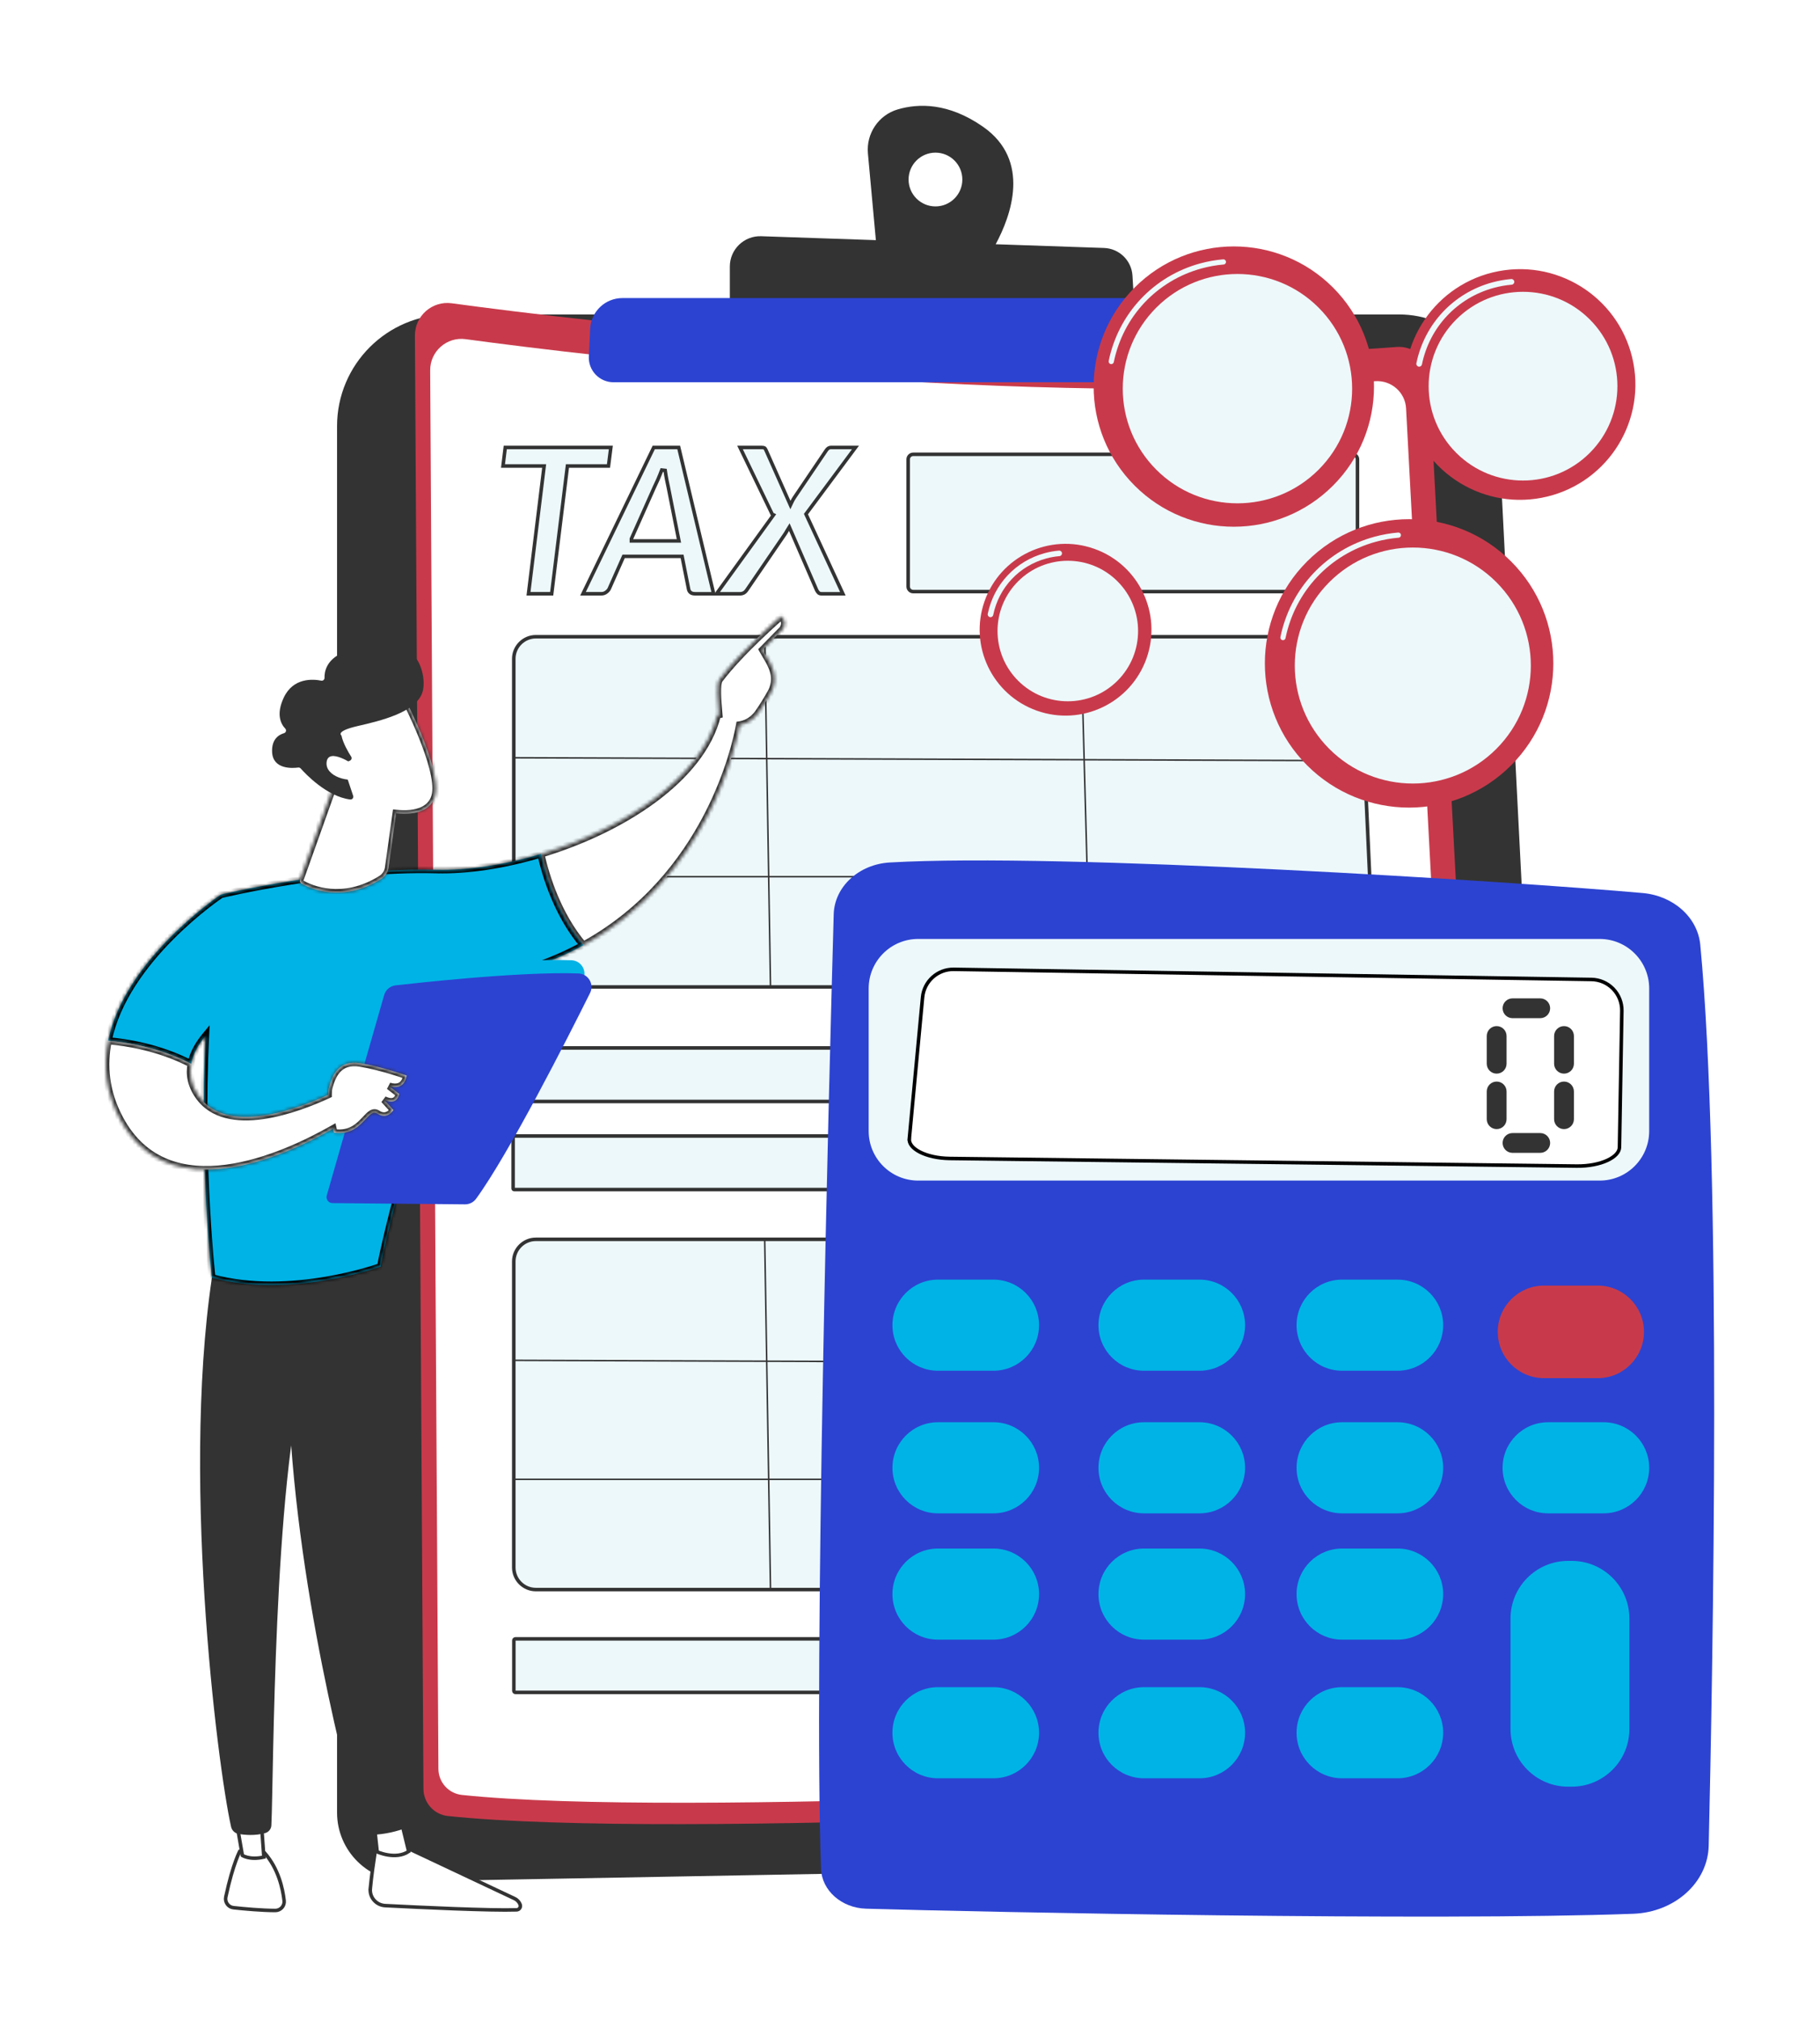<svg width="516" height="573" viewBox="0 0 516 573" fill="none" xmlns="http://www.w3.org/2000/svg">
<rect width="516" height="573" fill="white"/>
<path d="M95.561 120.821C95.561 103.328 109.746 89.146 127.242 89.146H396.658C411.521 89.146 423.777 100.791 424.534 115.634L444.421 506.162C445.012 517.776 435.867 527.573 424.239 527.784L115.454 533.395C104.527 533.594 95.561 524.792 95.561 513.866V120.821Z" fill="#333333"/>
<path d="M117.634 95.158C117.601 89.561 122.523 85.229 128.071 85.981C164.861 90.97 291.377 106.397 395.978 98.369C400.748 98.002 404.887 101.616 405.141 106.393L425.994 498.661C426.279 504.041 422.172 508.64 416.794 508.957C372.8 511.561 191.621 521.623 126.999 514.855C123.066 514.444 120.08 511.133 120.058 507.178L117.634 95.156V95.158Z" fill="#C83A4B"/>
<path d="M121.967 104.986C121.936 99.6 126.673 95.432 132.011 96.155C167.417 100.956 289.168 115.803 389.83 108.076C394.421 107.723 398.404 111.2 398.648 115.797L418.715 493.295C418.99 498.471 415.036 502.898 409.862 503.203C367.525 505.709 193.169 515.391 130.979 508.879C127.194 508.483 124.321 505.297 124.299 501.491L121.965 104.985L121.967 104.986Z" fill="white"/>
<path d="M258.91 128.802H383.435C384.225 128.802 384.866 129.443 384.866 130.233V166.288C384.866 167.077 384.225 167.719 383.435 167.719H258.91C258.12 167.719 257.479 167.077 257.479 166.288V130.233C257.479 129.443 258.12 128.802 258.91 128.802Z" fill="#EDF8FB" stroke="#333333"/>
<path d="M146.068 297.097H388.846C389.169 297.097 389.432 297.36 389.432 297.683V311.694C389.432 312.018 389.169 312.28 388.846 312.28H146.068C145.744 312.28 145.481 312.018 145.481 311.694V297.683C145.481 297.36 145.744 297.097 146.068 297.097Z" fill="#EDF8FB" stroke="#333333"/>
<path d="M145.775 322.064H389.138C389.301 322.064 389.432 322.195 389.432 322.357V336.954C389.432 337.116 389.301 337.247 389.138 337.247H145.775C145.613 337.247 145.481 337.116 145.481 336.954V322.357C145.481 322.195 145.613 322.064 145.775 322.064Z" fill="#EDF8FB" stroke="#333333"/>
<path d="M146.141 464.624H394.296C394.548 464.624 394.753 464.828 394.753 465.08V479.35C394.753 479.602 394.548 479.807 394.296 479.807H146.141C145.889 479.807 145.685 479.602 145.685 479.35V465.08C145.685 464.828 145.889 464.624 146.141 464.624Z" fill="#EDF8FB" stroke="#333333"/>
<path d="M383.787 279.646H150.855C147.611 279.646 144.983 277.016 144.983 273.775V186.574C144.983 183.332 147.613 180.704 150.855 180.704H379.839C382.979 180.704 385.563 183.174 385.705 186.309L389.655 273.51C389.807 276.853 387.136 279.647 383.789 279.647L383.787 279.646Z" fill="#EDF8FB"/>
<path d="M382 279.81L382.002 279.811H151.924C148.476 279.811 145.668 277 145.668 273.543V186.785C145.668 183.328 148.476 180.517 151.924 180.517H379.278C382.632 180.517 385.375 183.143 385.527 186.501L389.449 273.26L389.948 273.237L389.449 273.26C389.527 274.988 388.914 276.625 387.722 277.874C386.53 279.123 384.927 279.81 383.2 279.81H382Z" stroke="#333333"/>
<path d="M217.02 180.716L216.595 180.723L218.236 279.666L218.661 279.659L217.02 180.716Z" fill="#333333"/>
<path d="M306.649 180.699L306.224 180.71L308.902 279.655L309.327 279.643L306.649 180.699Z" fill="#333333"/>
<path d="M145.711 214.616L145.71 215.041L388.325 215.888L388.327 215.463L145.711 214.616Z" fill="#333333"/>
<path d="M388.333 248.339H145.72V248.764H388.333V248.339Z" fill="#333333"/>
<path d="M383.787 450.486H150.855C147.611 450.486 144.983 447.857 144.983 444.616V357.415C144.983 354.172 147.613 351.545 150.855 351.545H379.839C382.979 351.545 385.563 354.015 385.705 357.15L389.655 444.351C389.807 447.694 387.136 450.488 383.789 450.488L383.787 450.486Z" fill="#EDF8FB"/>
<path d="M382 450.651L382.002 450.653H151.924C148.476 450.653 145.668 447.841 145.668 444.385V357.626C145.668 354.17 148.476 351.358 151.924 351.358H379.278C382.632 351.358 385.375 353.984 385.527 357.343L389.449 444.101L389.948 444.078L389.449 444.101C389.527 445.829 388.914 447.466 387.722 448.715C386.53 449.964 384.927 450.651 383.2 450.651H382Z" stroke="#333333"/>
<path d="M217.02 351.556L216.595 351.563L218.236 450.506L218.661 450.499L217.02 351.556Z" fill="#333333"/>
<path d="M306.649 351.54L306.224 351.551L308.902 450.496L309.327 450.484L306.649 351.54Z" fill="#333333"/>
<path d="M145.711 385.457L145.71 385.882L388.325 386.729L388.327 386.304L145.711 385.457Z" fill="#333333"/>
<path d="M388.333 419.18H145.72V419.605H388.333V419.18Z" fill="#333333"/>
<path d="M251.693 59.753C251.317 59.753 250.995 59.465 250.959 59.082L250.55 54.618C250.513 54.212 250.811 53.854 251.217 53.816C251.63 53.776 251.982 54.077 252.02 54.483L252.429 58.947C252.466 59.352 252.168 59.71 251.762 59.749C251.74 59.751 251.716 59.753 251.693 59.753ZM250.891 51.004C250.515 51.004 250.192 50.717 250.157 50.334L249.845 46.944C249.352 41.57 252.735 36.567 257.886 35.047C261.533 33.971 265.294 33.817 269.058 34.588C269.457 34.669 269.714 35.06 269.633 35.459C269.551 35.857 269.164 36.113 268.762 36.033C265.235 35.312 261.717 35.455 258.303 36.461C253.825 37.783 250.885 42.136 251.313 46.811L251.625 50.2C251.662 50.606 251.363 50.964 250.958 51.002C250.935 51.004 250.911 51.006 250.889 51.006L250.891 51.004Z" fill="#BDD0FB"/>
<path fill-rule="evenodd" clip-rule="evenodd" d="M254.51 31.022C260.467 29.266 268.928 29.13 278.66 35.9V35.901C292.447 45.49 286.601 61.241 282.293 69.248L313.011 70.3C317.324 70.449 320.817 73.853 321.075 78.159L321.887 91.702L206.92 89.66V75.567C206.92 70.701 210.953 66.805 215.816 66.971L248.323 68.084L246.071 43.512C245.554 37.871 249.076 32.625 254.51 31.022ZM206.92 89.66L206.918 89.66L206.92 89.662V89.66ZM257.596 50.897C257.596 55.105 261.008 58.517 265.217 58.517C269.427 58.517 272.839 55.107 272.839 50.897C272.839 46.686 269.427 43.275 265.217 43.275C261.008 43.275 257.596 46.688 257.596 50.897Z" fill="#333333"/>
<path d="M167.318 93.222C167.553 88.341 171.579 84.505 176.466 84.505L346.428 84.499C352.539 84.499 357.764 88.896 358.808 94.917L358.952 95.747C360.094 102.342 355.015 108.374 348.323 108.374H173.951C169.946 108.374 166.753 105.026 166.945 101.025L167.32 93.222H167.318Z" fill="#2C43D1"/>
<path d="M156.411 168.336H149.838L154.206 132.675L154.275 132.114H153.71H142.609L143.251 126.856H173.182L172.515 132.114H161.32H160.878L160.824 132.553L156.411 168.336Z" fill="#EDF8FB" stroke="#333333"/>
<path d="M195.779 167.978L195.778 167.977C195.487 167.745 195.301 167.434 195.223 167.012L195.223 167.012L195.222 167.006L193.459 158.133L193.379 157.731H192.969H177.131H176.806L176.674 158.028L172.74 166.894C172.568 167.252 172.277 167.59 171.844 167.902C171.44 168.192 170.994 168.336 170.49 168.336H165.293L185.348 126.856H192.426L202.324 168.338H197.052C196.46 168.338 196.055 168.2 195.779 167.978ZM179.009 152.857V153.357H179.509H191.881H192.489L192.371 152.76L189.491 138.217L189.491 138.217L189.489 138.206C189.334 137.505 189.177 136.763 189.02 135.982C188.865 135.21 188.72 134.34 188.584 133.367L187.621 133.259C187.251 134.233 186.887 135.13 186.529 135.954C186.168 136.78 185.835 137.502 185.527 138.118L185.522 138.128L185.517 138.138L179.052 152.652L179.009 152.749V152.855V152.857Z" fill="#EDF8FB" stroke="#333333"/>
<path d="M209.779 168.34H203.147L218.969 146.453L219.315 145.974L218.936 145.786L209.808 126.858H215.917C216.401 126.858 216.647 126.933 216.745 126.997L216.746 126.998C216.861 127.072 216.999 127.227 217.134 127.53C217.134 127.531 217.134 127.531 217.135 127.531L223.656 142.19L224.097 143.18L224.564 142.202C224.75 141.814 224.973 141.424 225.234 141.031C225.235 141.031 225.235 141.03 225.235 141.03L234.254 127.696L234.256 127.694C234.659 127.09 235.095 126.858 235.575 126.858H242.542L228.679 145.508L228.502 145.746L228.627 146.016L238.964 168.338H232.93C232.511 168.338 232.253 168.227 232.088 168.067C231.846 167.834 231.664 167.581 231.534 167.308L224.162 150.306L223.783 149.432L223.279 150.241C223.178 150.403 223.081 150.566 222.989 150.732C222.906 150.879 222.819 151.025 222.728 151.175L211.746 167.234L211.745 167.235C211.444 167.677 211.14 167.951 210.846 168.098C210.53 168.257 210.176 168.34 209.779 168.34Z" fill="#EDF8FB" stroke="#333333"/>
<path d="M236.37 259.202C235.034 306.91 230.701 471.473 232.769 529.788C232.988 535.966 238.583 540.925 245.563 541.127C280.084 542.127 406.629 544.661 463.09 542.565C474.85 542.127 484.203 533.696 484.447 523.28C485.62 473.204 488.21 332.36 482.056 267.841C481.319 260.11 474.465 253.954 465.742 253.181C428.149 249.853 301.059 241.715 252.278 244.518C243.48 245.024 236.587 251.402 236.368 259.204L236.37 259.202Z" fill="#2C43D1"/>
<path d="M453.53 266.198H260.325C252.57 266.198 246.284 272.483 246.284 280.236V320.665C246.284 328.419 252.57 334.704 260.325 334.704H453.53C461.285 334.704 467.571 328.419 467.571 320.665V280.236C467.571 272.483 461.285 266.198 453.53 266.198Z" fill="#EDF8FB"/>
<path d="M270.419 274.814L270.419 274.814L451.203 277.686C453.477 277.722 455.642 278.64 457.249 280.242L457.358 280.355C458.974 282.023 459.86 284.269 459.819 286.591L459.148 325.259C459.125 326.596 457.933 327.95 455.686 328.986C453.479 330.005 450.415 330.63 447.034 330.589L269.297 328.436C265.911 328.395 262.918 327.694 260.829 326.625C258.705 325.537 257.682 324.172 257.806 322.85L257.308 322.804L257.806 322.85L261.563 282.75L261.563 282.749C261.989 278.199 265.846 274.74 270.419 274.814Z" fill="white" stroke="black"/>
<path d="M294.586 375.698C294.586 382.831 288.804 388.614 281.668 388.614H265.941C258.808 388.614 253.023 382.832 253.023 375.698C253.023 368.565 258.806 362.782 265.941 362.782H281.668C288.802 362.782 294.586 368.564 294.586 375.698Z" fill="#00B3E6"/>
<path d="M352.998 375.698C352.998 382.831 347.216 388.614 340.08 388.614H324.354C317.22 388.614 311.435 382.832 311.435 375.698C311.435 368.565 317.218 362.782 324.354 362.782H340.08C347.214 362.782 352.998 368.564 352.998 375.698Z" fill="#00B3E6"/>
<path d="M409.161 375.698C409.161 382.831 403.378 388.614 396.243 388.614H380.516C373.382 388.614 367.598 382.832 367.598 375.698C367.598 368.565 373.38 362.782 380.516 362.782H396.243C403.376 362.782 409.161 368.564 409.161 375.698Z" fill="#00B3E6"/>
<path d="M466.094 377.594C466.094 384.843 460.217 390.719 452.966 390.719H437.766C430.515 390.719 424.638 384.843 424.638 377.594C424.638 370.345 430.515 364.469 437.766 364.469H452.966C460.217 364.469 466.094 370.345 466.094 377.594Z" fill="#C83A4B"/>
<path d="M294.586 416.129C294.586 423.261 288.804 429.045 281.668 429.045H265.941C258.808 429.045 253.023 423.263 253.023 416.129C253.023 408.996 258.806 403.213 265.941 403.213H281.668C288.802 403.213 294.586 408.995 294.586 416.129Z" fill="#00B3E6"/>
<path d="M352.998 416.129C352.998 423.261 347.216 429.045 340.08 429.045H324.354C317.22 429.045 311.435 423.263 311.435 416.129C311.435 408.996 317.218 403.213 324.354 403.213H340.08C347.214 403.213 352.998 408.995 352.998 416.129Z" fill="#00B3E6"/>
<path d="M409.161 416.129C409.161 423.261 403.378 429.045 396.243 429.045H380.516C373.382 429.045 367.598 423.263 367.598 416.129C367.598 408.996 373.38 403.213 380.516 403.213H396.243C403.376 403.213 409.161 408.995 409.161 416.129Z" fill="#00B3E6"/>
<path d="M467.572 416.129C467.572 423.261 461.789 429.045 454.653 429.045H438.927C431.793 429.045 426.008 423.263 426.008 416.129C426.008 408.996 431.791 403.213 438.927 403.213H454.653C461.787 403.213 467.572 408.995 467.572 416.129Z" fill="#00B3E6"/>
<path d="M294.586 451.936C294.586 459.068 288.804 464.852 281.668 464.852H265.941C258.808 464.852 253.023 459.07 253.023 451.936C253.023 444.803 258.806 439.02 265.941 439.02H281.668C288.802 439.02 294.586 444.801 294.586 451.936Z" fill="#00B3E6"/>
<path d="M352.998 451.936C352.998 459.068 347.216 464.852 340.08 464.852H324.354C317.22 464.852 311.435 459.07 311.435 451.936C311.435 444.803 317.218 439.02 324.354 439.02H340.08C347.214 439.02 352.998 444.801 352.998 451.936Z" fill="#00B3E6"/>
<path d="M409.161 451.936C409.161 459.068 403.378 464.852 396.243 464.852H380.516C373.382 464.852 367.598 459.07 367.598 451.936C367.598 444.803 373.38 439.02 380.516 439.02H396.243C403.376 439.02 409.161 444.801 409.161 451.936Z" fill="#00B3E6"/>
<path d="M294.586 491.241C294.586 498.374 288.804 504.157 281.668 504.157H265.941C258.808 504.157 253.023 498.376 253.023 491.241C253.023 484.109 258.806 478.325 265.941 478.325H281.668C288.802 478.325 294.586 484.107 294.586 491.241Z" fill="#00B3E6"/>
<path d="M352.998 491.241C352.998 498.374 347.216 504.157 340.08 504.157H324.354C317.22 504.157 311.435 498.376 311.435 491.241C311.435 484.109 317.218 478.325 324.354 478.325H340.08C347.214 478.325 352.998 484.107 352.998 491.241Z" fill="#00B3E6"/>
<path d="M409.161 491.241C409.161 498.374 403.378 504.157 396.243 504.157H380.516C373.382 504.157 367.598 498.376 367.598 491.241C367.598 484.109 373.38 478.325 380.516 478.325H396.243C403.376 478.325 409.161 484.107 409.161 491.241Z" fill="#00B3E6"/>
<path d="M444.607 442.52H445.605C454.629 442.52 461.956 449.846 461.956 458.868V490.187C461.956 499.21 454.629 506.535 445.605 506.535H444.607C435.583 506.535 428.256 499.21 428.256 490.187V458.868C428.256 449.846 435.583 442.52 444.607 442.52Z" fill="#00B3E6"/>
<path d="M439.491 285.851C439.491 287.402 438.234 288.659 436.683 288.659H428.821C427.269 288.659 426.013 287.402 426.013 285.851C426.013 284.3 427.269 283.044 428.821 283.044H436.683C438.234 283.044 439.491 284.3 439.491 285.851Z" fill="#333333"/>
<path d="M439.491 324.036C439.491 325.587 438.234 326.844 436.683 326.844H428.821C427.269 326.844 426.013 325.587 426.013 324.036C426.013 322.485 427.269 321.229 428.821 321.229H436.683C438.234 321.229 439.491 322.485 439.491 324.036Z" fill="#333333"/>
<path d="M427.134 301.575C427.134 303.126 425.877 304.382 424.326 304.382C422.774 304.382 421.518 303.126 421.518 301.575V293.714C421.518 292.163 422.774 290.907 424.326 290.907C425.877 290.907 427.134 292.163 427.134 293.714V301.575Z" fill="#333333"/>
<path d="M427.134 317.299C427.134 318.85 425.877 320.106 424.326 320.106C422.774 320.106 421.518 318.85 421.518 317.299V309.438C421.518 307.887 422.774 306.63 424.326 306.63C425.877 306.63 427.134 307.887 427.134 309.438V317.299Z" fill="#333333"/>
<path d="M446.23 301.575C446.23 303.126 444.973 304.382 443.422 304.382C441.87 304.382 440.614 303.126 440.614 301.575V293.714C440.614 292.163 441.87 290.907 443.422 290.907C444.973 290.907 446.23 292.163 446.23 293.714V301.575Z" fill="#333333"/>
<path d="M446.23 317.299C446.23 318.85 444.973 320.106 443.422 320.106C441.87 320.106 440.614 318.85 440.614 317.299V309.438C440.614 307.887 441.87 306.63 443.422 306.63C444.973 306.63 446.23 307.887 446.23 309.438V317.299Z" fill="#333333"/>
<path d="M325.064 186.649C329.546 173.972 322.901 160.062 310.222 155.58C297.543 151.099 283.63 157.742 279.148 170.419C274.665 183.096 281.31 197.006 293.989 201.488C306.669 205.969 320.581 199.326 325.064 186.649Z" fill="#C83A4B"/>
<path d="M318.758 195.183C327.951 185.991 327.951 171.089 318.758 161.898C309.565 152.706 294.66 152.706 285.466 161.898C276.273 171.089 276.273 185.991 285.466 195.183C294.66 204.374 309.565 204.374 318.758 195.183Z" fill="#C83A4B"/>
<path d="M281.024 174.945C280.909 174.976 280.785 174.982 280.661 174.956C280.234 174.869 279.96 174.452 280.049 174.028C281.771 165.646 287.967 159.051 296.22 156.812C297.538 156.455 298.889 156.216 300.237 156.101C300.67 156.064 301.05 156.384 301.087 156.818C301.124 157.252 300.806 157.635 300.37 157.669C299.117 157.776 297.861 157.998 296.634 158.33C288.958 160.413 283.194 166.549 281.593 174.343C281.532 174.643 281.306 174.869 281.028 174.945H281.024Z" fill="#EDF8FB"/>
<path d="M316.83 192.985C324.611 185.206 324.611 172.593 316.83 164.813C309.049 157.034 296.433 157.034 288.652 164.813C280.871 172.593 280.871 185.206 288.652 192.985C296.433 200.765 309.049 200.765 316.83 192.985Z" fill="#EDF8FB"/>
<path d="M377.912 137.694C393.432 122.177 393.432 97.019 377.912 81.502C362.392 65.985 337.229 65.985 321.709 81.502C306.189 97.019 306.189 122.177 321.709 137.694C337.229 153.211 362.392 153.211 377.912 137.694Z" fill="#C83A4B"/>
<path d="M376.977 136.76C391.981 121.759 391.981 97.437 376.977 82.436C361.974 67.435 337.647 67.435 322.644 82.436C307.64 97.437 307.64 121.759 322.644 136.76C337.647 151.761 361.974 151.761 376.977 136.76Z" fill="#C83A4B"/>
<path d="M315.25 103.205C315.142 103.234 315.025 103.24 314.909 103.216C314.508 103.134 314.252 102.743 314.334 102.345C317.101 88.871 327.063 78.264 340.332 74.665C342.449 74.091 344.621 73.707 346.79 73.524C347.195 73.489 347.553 73.791 347.588 74.197C347.624 74.602 347.323 74.964 346.916 74.993C344.838 75.169 342.753 75.538 340.721 76.09C327.994 79.543 318.438 89.716 315.783 102.641C315.726 102.923 315.513 103.134 315.253 103.205H315.25Z" fill="#EDF8FB"/>
<path d="M373.829 133.175C386.528 120.479 386.528 99.894 373.829 87.198C361.131 74.502 340.542 74.502 327.844 87.198C315.145 99.894 315.145 120.479 327.844 133.175C340.542 145.871 361.131 145.871 373.829 133.175Z" fill="#EDF8FB"/>
<path d="M428.418 216.986C444.387 201.02 444.387 175.133 428.418 159.166C412.448 143.2 386.557 143.2 370.587 159.166C354.618 175.133 354.618 201.02 370.587 216.986C386.557 232.952 412.448 232.952 428.418 216.986Z" fill="#C83A4B"/>
<path d="M427.457 216.025C442.896 200.59 442.896 175.563 427.457 160.127C412.018 144.691 386.986 144.691 371.547 160.127C356.108 175.563 356.108 200.59 371.547 216.025C386.986 231.461 412.018 231.461 427.457 216.025Z" fill="#C83A4B"/>
<path d="M363.935 181.476C363.827 181.505 363.71 181.511 363.594 181.487C363.193 181.405 362.938 181.014 363.019 180.616C365.866 166.758 376.11 155.851 389.755 152.151C391.933 151.559 394.166 151.165 396.396 150.976C396.802 150.94 397.159 151.243 397.195 151.648C397.23 152.054 396.931 152.414 396.522 152.445C394.381 152.627 392.235 153.007 390.144 153.574C377.04 157.128 367.2 167.603 364.467 180.91C364.409 181.192 364.196 181.403 363.936 181.474L363.935 181.476Z" fill="#EDF8FB"/>
<path d="M424.217 212.338C437.284 199.273 437.284 178.092 424.217 165.027C411.15 151.963 389.964 151.963 376.897 165.027C363.83 178.092 363.83 199.273 376.897 212.338C389.964 225.402 411.15 225.402 424.217 212.338Z" fill="#EDF8FB"/>
<path d="M437.045 141.134C454.791 137.772 466.451 120.663 463.088 102.92C459.726 85.178 442.614 73.52 424.867 76.882C407.121 80.244 395.461 97.353 398.824 115.096C402.187 132.838 419.299 144.496 437.045 141.134Z" fill="#C83A4B"/>
<path d="M453.314 131.349C465.661 119.004 465.661 98.988 453.314 86.643C440.966 74.298 420.947 74.298 408.599 86.643C396.252 98.988 396.252 119.004 408.599 131.349C420.947 143.694 440.966 143.694 453.314 131.349Z" fill="#C83A4B"/>
<path d="M402.566 103.925C402.449 103.957 402.321 103.962 402.193 103.936C401.758 103.848 401.476 103.421 401.567 102.986C403.86 91.823 412.113 83.037 423.104 80.056C424.855 79.581 426.655 79.263 428.453 79.109C428.896 79.072 429.285 79.4 429.324 79.843C429.361 80.285 429.038 80.68 428.59 80.714C426.889 80.858 425.185 81.16 423.526 81.611C413.125 84.431 405.316 92.746 403.146 103.308C403.083 103.616 402.851 103.848 402.568 103.923L402.566 103.925Z" fill="#EDF8FB"/>
<path d="M450.725 128.399C461.176 117.951 461.176 101.011 450.725 90.562C440.275 80.114 423.331 80.114 412.881 90.562C402.431 101.011 402.431 117.951 412.881 128.399C423.332 138.848 440.275 138.848 450.725 128.399Z" fill="#EDF8FB"/>
<path d="M106.81 522.278C106.863 521.975 106.908 521.722 106.943 521.525L112.339 522.451L145.892 538.258L145.892 538.258C146.613 538.596 147.175 539.201 147.462 539.943C147.738 540.656 147.23 541.427 146.474 541.453C139.164 541.71 118.76 540.743 109.197 540.253C106.666 540.123 104.746 537.915 104.991 535.401L104.493 535.352L104.991 535.401C105.338 531.83 105.848 528.24 106.272 525.541C106.483 524.192 106.673 523.066 106.81 522.278Z" fill="white" stroke="#333333"/>
<path d="M106.942 525.019L106.08 517.105L113.697 515.985L115.867 524.898C114.039 526.128 111.84 526.185 110.008 525.889C109.054 525.735 108.22 525.488 107.625 525.28C107.334 525.178 107.102 525.086 106.942 525.019Z" fill="white" stroke="#333333"/>
<path d="M107.858 353.72C107.393 355.979 104.396 466.662 115.757 516.384C115.943 517.196 115.524 518.026 114.751 518.334C112.929 519.058 109.359 520.098 105.093 520.2C103.771 520.231 102.596 519.362 102.235 518.091C98.962 506.548 83.3 448.726 81.712 393.617C79.936 332.037 81.732 391.522 81.732 391.522L83.482 353.485L107.858 353.722V353.72Z" fill="#333333"/>
<path d="M67.765 525.291C67.842 525.122 67.908 524.986 67.96 524.881L75.028 525.331C78.924 529.772 80.17 535.396 80.557 538.866C80.722 540.346 79.546 541.641 78.046 541.637L78.045 541.637C74.181 541.627 69.351 541.185 66.201 540.845C64.718 540.684 63.705 539.275 64.017 537.808C65.045 532.978 66.073 529.665 66.841 527.566C67.225 526.517 67.544 525.771 67.765 525.291Z" fill="white" stroke="#333333"/>
<path d="M68.716 526.027L66.572 513.667L73.857 513.292L74.804 526.498C72.731 526.978 71.182 526.84 70.15 526.583C69.599 526.446 69.192 526.275 68.927 526.142C68.842 526.099 68.771 526.06 68.716 526.027Z" fill="white" stroke="#333333"/>
<path d="M60.982 356.671C50.745 414.985 61.705 501.048 65.515 517.908C65.749 518.94 66.572 519.737 67.615 519.92C69.385 520.231 72.302 520.498 75.188 519.69C76.183 519.412 76.888 518.525 76.938 517.492C77.601 503.896 77.438 420.394 86.772 387.482C87.245 385.814 88.281 384.365 89.703 383.374L107.327 371.099L108.861 350.998L60.98 356.669L60.982 356.671Z" fill="#333333"/>
<mask id="path-72-inside-1_1405_2280" fill="white">
<path fill-rule="evenodd" clip-rule="evenodd" d="M203.784 201.972C203.805 202.213 203.825 202.441 203.843 202.655C203.544 202.737 203.372 202.813 203.372 202.813C198.931 220.801 176.408 235.205 153.346 242.132C154.786 248.54 158.141 259.388 165.393 267.958C200.615 248.598 208.601 211.465 209.674 205.505C210.742 205.35 213.11 204.724 214.922 202.2C216.199 200.424 217.553 198.151 218.546 196.401C219.536 194.658 219.864 192.602 219.378 190.673C218.911 188.816 218.04 187.363 217.159 185.893C216.831 185.346 216.502 184.797 216.192 184.225L221.81 178.486C221.81 178.486 223.424 176.623 221.504 174.692C221.504 174.692 209.944 184.688 203.954 192.691C203.084 193.855 203.519 198.894 203.784 201.972Z"/>
</mask>
<path fill-rule="evenodd" clip-rule="evenodd" d="M203.784 201.972C203.805 202.213 203.825 202.441 203.843 202.655C203.544 202.737 203.372 202.813 203.372 202.813C198.931 220.801 176.408 235.205 153.346 242.132C154.786 248.54 158.141 259.388 165.393 267.958C200.615 248.598 208.601 211.465 209.674 205.505C210.742 205.35 213.11 204.724 214.922 202.2C216.199 200.424 217.553 198.151 218.546 196.401C219.536 194.658 219.864 192.602 219.378 190.673C218.911 188.816 218.04 187.363 217.159 185.893C216.831 185.346 216.502 184.797 216.192 184.225L221.81 178.486C221.81 178.486 223.424 176.623 221.504 174.692C221.504 174.692 209.944 184.688 203.954 192.691C203.084 193.855 203.519 198.894 203.784 201.972Z" fill="white"/>
<path d="M203.843 202.655L204.109 203.619L204.909 203.398L204.839 202.571L203.843 202.655ZM203.784 201.972L202.788 202.058L202.788 202.058L203.784 201.972ZM203.372 202.813L202.969 201.898L202.519 202.096L202.401 202.573L203.372 202.813ZM153.346 242.132L153.058 241.174L152.166 241.442L152.37 242.351L153.346 242.132ZM165.393 267.958L164.63 268.604L165.158 269.229L165.875 268.835L165.393 267.958ZM209.674 205.505L209.531 204.515L208.818 204.618L208.69 205.327L209.674 205.505ZM214.922 202.2L214.111 201.616L214.11 201.616L214.922 202.2ZM218.546 196.401L219.416 196.895L219.416 196.895L218.546 196.401ZM219.378 190.673L218.408 190.917L218.408 190.918L219.378 190.673ZM217.159 185.893L218.016 185.379L218.016 185.379L217.159 185.893ZM216.192 184.225L215.477 183.525L214.962 184.052L215.313 184.701L216.192 184.225ZM221.81 178.486L222.524 179.185L222.546 179.164L222.565 179.141L221.81 178.486ZM221.504 174.692L222.213 173.987L221.555 173.326L220.85 173.936L221.504 174.692ZM203.954 192.691L203.153 192.092L203.153 192.093L203.954 192.691ZM204.839 202.571C204.821 202.356 204.802 202.126 204.781 201.886L202.788 202.058C202.809 202.299 202.829 202.526 202.846 202.738L204.839 202.571ZM203.372 202.813C203.775 203.728 203.774 203.728 203.774 203.728C203.774 203.729 203.774 203.729 203.774 203.729C203.774 203.729 203.774 203.729 203.774 203.729C203.774 203.729 203.773 203.729 203.773 203.729C203.773 203.729 203.772 203.73 203.772 203.73C203.771 203.73 203.77 203.73 203.77 203.731C203.769 203.731 203.768 203.731 203.769 203.731C203.769 203.731 203.772 203.73 203.778 203.727C203.788 203.723 203.808 203.715 203.837 203.705C203.896 203.683 203.988 203.652 204.109 203.619L203.576 201.691C203.399 201.74 203.256 201.788 203.153 201.825C203.102 201.844 203.06 201.86 203.029 201.873C203.014 201.879 203.001 201.884 202.991 201.888C202.986 201.89 202.982 201.892 202.978 201.894C202.976 201.895 202.974 201.895 202.973 201.896C202.972 201.896 202.972 201.897 202.971 201.897C202.971 201.897 202.97 201.897 202.97 201.897C202.97 201.897 202.97 201.898 202.969 201.898C202.969 201.898 202.969 201.898 202.969 201.898C202.969 201.898 202.969 201.898 203.372 202.813ZM153.633 243.09C165.252 239.6 176.758 234.221 185.937 227.424C195.102 220.637 202.044 212.362 204.343 203.053L202.401 202.573C200.258 211.252 193.719 219.173 184.747 225.817C175.788 232.45 164.501 237.737 153.058 241.174L153.633 243.09ZM166.156 267.312C159.057 258.923 155.748 248.26 154.321 241.913L152.37 242.351C153.824 248.819 157.224 259.852 164.63 268.604L166.156 267.312ZM208.69 205.327C207.629 211.223 199.715 247.952 164.911 267.082L165.875 268.835C201.515 249.244 209.574 211.707 210.658 205.682L208.69 205.327ZM214.11 201.616C212.51 203.845 210.437 204.383 209.531 204.515L209.818 206.494C211.046 206.316 213.709 205.604 215.735 202.783L214.11 201.616ZM217.676 195.907C216.687 197.649 215.355 199.885 214.111 201.616L215.734 202.784C217.044 200.963 218.418 198.652 219.416 196.895L217.676 195.907ZM218.408 190.918C218.827 192.579 218.548 194.371 217.676 195.908L219.416 196.895C220.523 194.944 220.901 192.626 220.348 190.429L218.408 190.918ZM216.301 186.407C217.188 187.888 217.982 189.223 218.408 190.917L220.348 190.429C219.84 188.409 218.891 186.838 218.016 185.379L216.301 186.407ZM215.313 184.701C215.635 185.296 215.975 185.863 216.301 186.407L218.016 185.379C217.687 184.829 217.369 184.299 217.072 183.749L215.313 184.701ZM221.095 177.786L215.477 183.525L216.907 184.924L222.524 179.185L221.095 177.786ZM220.795 175.398C221.494 176.1 221.495 176.689 221.403 177.088C221.35 177.315 221.256 177.512 221.172 177.655C221.131 177.724 221.094 177.776 221.071 177.808C221.06 177.823 221.052 177.833 221.048 177.837C221.047 177.839 221.046 177.84 221.047 177.839C221.048 177.838 221.049 177.837 221.05 177.836C221.05 177.835 221.051 177.834 221.052 177.834C221.052 177.833 221.052 177.833 221.053 177.832C221.053 177.832 221.053 177.832 221.054 177.831C221.054 177.831 221.054 177.831 221.81 178.486C222.565 179.141 222.566 179.14 222.566 179.14C222.566 179.14 222.567 179.139 222.567 179.139C222.567 179.138 222.568 179.138 222.569 179.137C222.57 179.136 222.571 179.134 222.572 179.133C222.575 179.13 222.578 179.126 222.582 179.122C222.588 179.113 222.597 179.103 222.607 179.091C222.626 179.067 222.651 179.035 222.68 178.996C222.738 178.918 222.812 178.809 222.892 178.674C223.051 178.407 223.24 178.018 223.351 177.539C223.586 176.523 223.434 175.215 222.213 173.987L220.795 175.398ZM204.754 193.291C207.699 189.357 212.038 184.903 215.668 181.411C217.479 179.671 219.103 178.178 220.274 177.122C220.86 176.593 221.332 176.174 221.657 175.888C221.819 175.744 221.945 175.634 222.03 175.56C222.073 175.523 222.105 175.495 222.126 175.476C222.137 175.467 222.145 175.46 222.151 175.455C222.153 175.453 222.155 175.451 222.156 175.45C222.157 175.45 222.158 175.449 222.158 175.449C222.158 175.449 222.158 175.449 222.158 175.449C222.158 175.449 222.158 175.449 221.504 174.692C220.85 173.936 220.85 173.936 220.85 173.936C220.85 173.936 220.849 173.936 220.849 173.937C220.849 173.937 220.848 173.937 220.847 173.938C220.846 173.939 220.844 173.941 220.841 173.944C220.835 173.949 220.826 173.957 220.815 173.966C220.792 173.986 220.759 174.015 220.715 174.053C220.628 174.129 220.5 174.242 220.334 174.387C220.004 174.679 219.526 175.103 218.934 175.637C217.751 176.704 216.111 178.211 214.282 179.97C210.635 183.477 206.199 188.023 203.153 192.092L204.754 193.291ZM204.781 201.886C204.647 200.34 204.476 198.345 204.443 196.595C204.427 195.719 204.447 194.933 204.517 194.312C204.552 194.001 204.598 193.753 204.65 193.565C204.675 193.473 204.7 193.404 204.722 193.355C204.743 193.305 204.757 193.288 204.755 193.29L203.153 192.093C202.939 192.379 202.809 192.719 202.722 193.031C202.633 193.353 202.572 193.713 202.53 194.087C202.445 194.834 202.427 195.719 202.444 196.632C202.478 198.462 202.656 200.526 202.788 202.058L204.781 201.886Z" fill="#333333" mask="url(#path-72-inside-1_1405_2280)"/>
<mask id="path-74-inside-2_1405_2280" fill="white">
<path fill-rule="evenodd" clip-rule="evenodd" d="M62.629 253.622C62.629 253.622 94.712 245.834 123.716 246.59V246.586C132.663 246.819 143.057 245.217 153.343 242.127C154.784 248.535 158.138 259.383 165.391 267.954C155.725 273.269 144.01 277.245 129.82 278.869C129.82 278.869 111.838 338.041 107.905 359.09C107.905 359.09 82.481 368.337 60.08 362.235C60.08 362.235 56.495 330.493 58.289 293.615C56.279 296.053 54.721 298.754 54.174 301.602C45.1 296.912 35.796 295.493 30.68 295.067C35.341 271.857 62.43 253.755 62.629 253.623C62.629 253.623 62.629 253.622 62.629 253.622Z"/>
</mask>
<path fill-rule="evenodd" clip-rule="evenodd" d="M62.629 253.622C62.629 253.622 94.712 245.834 123.716 246.59V246.586C132.663 246.819 143.057 245.217 153.343 242.127C154.784 248.535 158.138 259.383 165.391 267.954C155.725 273.269 144.01 277.245 129.82 278.869C129.82 278.869 111.838 338.041 107.905 359.09C107.905 359.09 82.481 368.337 60.08 362.235C60.08 362.235 56.495 330.493 58.289 293.615C56.279 296.053 54.721 298.754 54.174 301.602C45.1 296.912 35.796 295.493 30.68 295.067C35.341 271.857 62.43 253.755 62.629 253.623C62.629 253.623 62.629 253.622 62.629 253.622Z" fill="#00B3E6"/>
<path d="M123.716 246.59L123.69 247.589L124.716 247.616V246.59H123.716ZM62.629 253.622L62.393 252.65L61.761 252.804L61.645 253.443L62.629 253.622ZM123.716 246.586L123.742 245.586L122.716 245.56V246.586H123.716ZM153.343 242.127L154.319 241.908L154.084 240.861L153.056 241.17L153.343 242.127ZM165.391 267.954L165.873 268.83L166.944 268.241L166.154 267.308L165.391 267.954ZM129.82 278.869L129.706 277.875L129.054 277.95L128.863 278.578L129.82 278.869ZM107.905 359.09L108.246 360.03L108.783 359.835L108.888 359.274L107.905 359.09ZM60.08 362.235L59.087 362.347L59.163 363.022L59.818 363.2L60.08 362.235ZM58.289 293.615L59.288 293.664L59.434 290.654L57.518 292.979L58.289 293.615ZM54.174 301.602L53.715 302.491L54.904 303.105L55.157 301.791L54.174 301.602ZM30.68 295.067L29.7 294.87L29.479 295.97L30.597 296.063L30.68 295.067ZM62.629 253.623L63.183 254.455L63.537 254.22L63.612 253.802L62.629 253.623ZM123.742 245.59C109.153 245.21 93.813 246.978 82.139 248.835C76.297 249.764 71.365 250.717 67.892 251.438C66.155 251.798 64.782 252.101 63.843 252.314C63.373 252.42 63.012 252.504 62.767 252.561C62.645 252.59 62.552 252.612 62.489 252.627C62.458 252.635 62.434 252.64 62.418 252.644C62.41 252.646 62.404 252.648 62.4 252.649C62.398 252.649 62.396 252.65 62.395 252.65C62.394 252.65 62.394 252.65 62.394 252.65C62.393 252.65 62.393 252.65 62.629 253.622C62.865 254.594 62.865 254.594 62.865 254.594C62.865 254.594 62.865 254.594 62.866 254.594C62.867 254.593 62.868 254.593 62.87 254.593C62.873 254.592 62.879 254.59 62.886 254.589C62.901 254.585 62.924 254.58 62.954 254.572C63.014 254.558 63.105 254.536 63.225 254.508C63.464 254.452 63.821 254.369 64.285 254.264C65.213 254.054 66.574 253.754 68.298 253.396C71.747 252.68 76.648 251.733 82.453 250.81C94.071 248.962 109.275 247.214 123.69 247.589L123.742 245.59ZM122.716 246.586V246.59H124.716V246.586H122.716ZM153.056 241.17C142.847 244.235 132.56 245.816 123.742 245.586L123.69 247.586C132.765 247.822 143.267 246.198 153.631 243.085L153.056 241.17ZM166.154 267.308C159.055 258.919 155.746 248.256 154.319 241.908L152.368 242.347C153.821 248.815 157.221 259.848 164.627 268.6L166.154 267.308ZM129.933 279.862C144.248 278.225 156.089 274.21 165.873 268.83L164.909 267.078C155.361 272.328 143.771 276.266 129.706 277.875L129.933 279.862ZM108.888 359.274C110.844 348.805 116.308 328.797 121.298 311.361C123.791 302.653 126.16 294.602 127.907 288.728C128.78 285.791 129.498 283.399 129.997 281.74C130.246 280.911 130.441 280.266 130.574 279.828C130.64 279.609 130.691 279.442 130.725 279.329C130.742 279.273 130.755 279.23 130.763 279.202C130.768 279.188 130.771 279.177 130.773 279.17C130.774 279.166 130.775 279.164 130.776 279.162C130.776 279.161 130.776 279.16 130.776 279.16C130.776 279.16 130.776 279.159 129.82 278.869C128.863 278.578 128.863 278.578 128.863 278.579C128.862 278.579 128.862 278.58 128.862 278.581C128.861 278.582 128.861 278.585 128.859 278.589C128.857 278.596 128.854 278.607 128.85 278.621C128.841 278.65 128.828 278.692 128.811 278.749C128.777 278.862 128.726 279.029 128.66 279.249C128.527 279.688 128.332 280.334 128.082 281.164C127.582 282.824 126.864 285.219 125.99 288.158C124.242 294.037 121.87 302.095 119.376 310.811C114.392 328.224 108.898 348.327 106.922 358.907L108.888 359.274ZM59.818 363.2C71.217 366.305 83.337 365.497 92.559 363.937C97.18 363.156 101.093 362.182 103.854 361.402C105.234 361.013 106.328 360.671 107.078 360.427C107.454 360.304 107.743 360.206 107.94 360.138C108.039 360.104 108.114 360.077 108.165 360.059C108.191 360.05 108.211 360.043 108.224 360.038C108.231 360.036 108.236 360.034 108.24 360.033C108.242 360.032 108.243 360.031 108.244 360.031C108.245 360.031 108.245 360.031 108.246 360.031C108.246 360.03 108.246 360.03 107.905 359.09C107.563 358.151 107.563 358.151 107.563 358.151C107.563 358.151 107.563 358.151 107.563 358.151C107.562 358.151 107.561 358.151 107.56 358.152C107.557 358.153 107.553 358.154 107.548 358.156C107.537 358.16 107.52 358.166 107.497 358.174C107.45 358.191 107.38 358.215 107.287 358.248C107.101 358.312 106.822 358.407 106.458 358.525C105.731 358.762 104.663 359.096 103.31 359.478C100.604 360.241 96.762 361.198 92.226 361.965C83.137 363.503 71.344 364.267 60.343 361.27L59.818 363.2ZM57.29 293.566C56.391 312.049 56.84 329.24 57.513 341.808C57.85 348.093 58.243 353.224 58.552 356.786C58.706 358.567 58.84 359.955 58.935 360.899C58.982 361.371 59.02 361.733 59.046 361.976C59.059 362.098 59.069 362.19 59.076 362.252C59.08 362.283 59.082 362.307 59.084 362.323C59.085 362.331 59.086 362.337 59.086 362.341C59.086 362.343 59.086 362.345 59.086 362.346C59.087 362.346 59.087 362.347 59.087 362.347C59.087 362.347 59.087 362.347 60.08 362.235C61.074 362.123 61.074 362.123 61.074 362.123C61.074 362.123 61.074 362.122 61.074 362.122C61.074 362.121 61.074 362.12 61.073 362.118C61.073 362.114 61.072 362.109 61.072 362.101C61.07 362.086 61.067 362.064 61.064 362.034C61.057 361.973 61.048 361.883 61.035 361.763C61.009 361.524 60.972 361.167 60.925 360.699C60.831 359.764 60.698 358.384 60.544 356.613C60.237 353.07 59.846 347.961 59.511 341.701C58.84 329.179 58.393 312.059 59.288 293.664L57.29 293.566ZM55.157 301.791C55.66 299.166 57.111 296.616 59.061 294.251L57.518 292.979C55.448 295.49 53.781 298.341 53.192 301.414L55.157 301.791ZM30.597 296.063C35.644 296.484 44.803 297.885 53.715 302.491L54.633 300.714C45.397 295.94 35.947 294.502 30.763 294.07L30.597 296.063ZM62.074 252.791C61.946 252.876 55.063 257.477 47.618 264.987C40.193 272.476 32.088 282.976 29.7 294.87L31.661 295.263C33.933 283.948 41.704 273.792 49.038 266.395C56.352 259.018 63.113 254.502 63.183 254.455L62.074 252.791ZM61.645 253.443L61.645 253.444L63.612 253.802L63.613 253.801L61.645 253.443Z" fill="black" mask="url(#path-74-inside-2_1405_2280)"/>
<mask id="path-76-inside-3_1405_2280" fill="white">
<path fill-rule="evenodd" clip-rule="evenodd" d="M114.877 198.242C114.877 198.241 114.877 198.241 114.877 198.241H114.879L114.877 198.242ZM112.286 230.57C118.103 231.215 122.662 229.567 123.458 225.105C124.826 217.435 114.934 198.35 114.877 198.242L91.153 205.094L97.547 222.792L94.56 222.763H94.558L85.074 249.362C84.916 249.803 85.094 250.294 85.502 250.524C88.004 251.938 97.031 256.044 108.021 249.225C109.167 248.515 109.953 247.346 110.138 246.012L112.286 230.57Z"/>
</mask>
<path fill-rule="evenodd" clip-rule="evenodd" d="M114.877 198.242C114.877 198.241 114.877 198.241 114.877 198.241H114.879L114.877 198.242ZM112.286 230.57C118.103 231.215 122.662 229.567 123.458 225.105C124.826 217.435 114.934 198.35 114.877 198.242L91.153 205.094L97.547 222.792L94.56 222.763H94.558L85.074 249.362C84.916 249.803 85.094 250.294 85.502 250.524C88.004 251.938 97.031 256.044 108.021 249.225C109.167 248.515 109.953 247.346 110.138 246.012L112.286 230.57Z" fill="white"/>
<path d="M114.877 198.241V197.241H113.235L113.988 198.7L114.877 198.241ZM114.879 198.241L115.156 199.202L114.879 197.241V198.241ZM123.458 225.105L124.443 225.281L124.443 225.281L123.458 225.105ZM112.286 230.57L112.396 229.576L111.429 229.469L111.295 230.432L112.286 230.57ZM91.153 205.094L90.876 204.133L89.85 204.429L90.213 205.434L91.153 205.094ZM97.547 222.792L97.537 223.792L98.976 223.805L98.487 222.452L97.547 222.792ZM94.56 222.763L94.57 221.763H94.56V222.763ZM94.558 222.763V221.763H93.853L93.616 222.427L94.558 222.763ZM85.074 249.362L86.016 249.699L86.016 249.698L85.074 249.362ZM85.502 250.524L85.994 249.654L85.993 249.653L85.502 250.524ZM108.021 249.225L107.495 248.375L107.494 248.375L108.021 249.225ZM110.138 246.012L109.148 245.874L109.148 245.874L110.138 246.012ZM114.877 198.241C113.988 198.7 113.988 198.7 113.988 198.7C113.988 198.7 113.988 198.7 113.988 198.7C113.988 198.7 113.988 198.7 113.988 198.7C113.988 198.7 113.988 198.7 113.988 198.7C113.988 198.7 113.988 198.7 113.988 198.7C113.988 198.7 113.988 198.7 113.988 198.7C113.988 198.7 113.988 198.7 113.989 198.7C113.989 198.7 113.989 198.7 113.989 198.7C113.989 198.7 113.989 198.7 113.989 198.701C113.989 198.701 113.989 198.701 113.989 198.701L115.765 197.782C115.765 197.782 115.765 197.782 115.765 197.782C115.765 197.782 115.765 197.782 115.765 197.782C115.765 197.782 115.765 197.782 115.765 197.782C115.765 197.782 115.765 197.782 115.765 197.782C115.766 197.782 115.766 197.782 115.766 197.782C115.766 197.782 115.766 197.782 115.766 197.782C115.766 197.782 115.766 197.782 115.766 197.782C115.766 197.782 115.766 197.782 115.766 197.782C115.766 197.782 115.766 197.782 115.766 197.782C115.766 197.782 115.766 197.782 114.877 198.241ZM114.879 197.241H114.877V199.241H114.879V197.241ZM115.155 199.202L115.156 199.202L114.601 197.28L114.6 197.281L115.155 199.202ZM122.474 224.93C122.14 226.802 121.042 228.073 119.343 228.841C117.599 229.63 115.203 229.887 112.396 229.576L112.175 231.564C115.185 231.897 117.978 231.653 120.167 230.664C122.401 229.654 123.981 227.87 124.443 225.281L122.474 224.93ZM113.99 198.702C114.012 198.745 116.482 203.511 118.774 209.211C119.92 212.062 121.013 215.125 121.734 217.936C122.463 220.78 122.776 223.235 122.474 224.93L124.443 225.281C124.824 223.141 124.414 220.334 123.671 217.439C122.92 214.51 121.793 211.357 120.63 208.465C118.303 202.678 115.799 197.846 115.765 197.781L113.99 198.702ZM91.43 206.055L115.155 199.202L114.6 197.281L90.876 204.133L91.43 206.055ZM98.487 222.452L92.094 204.754L90.213 205.434L96.606 223.131L98.487 222.452ZM97.556 221.792L94.57 221.763L94.55 223.763L97.537 223.792L97.556 221.792ZM94.56 221.763H94.558V223.763H94.56V221.763ZM93.616 222.427L84.132 249.026L86.016 249.698L95.5 223.099L93.616 222.427ZM84.132 249.026C83.814 249.916 84.17 250.921 85.011 251.395L85.993 249.653C85.998 249.655 86.003 249.659 86.007 249.665C86.011 249.67 86.014 249.674 86.015 249.678C86.018 249.686 86.017 249.694 86.016 249.699L84.132 249.026ZM85.01 251.395C87.67 252.898 97.117 257.168 108.549 250.075L107.494 248.375C96.944 254.921 88.339 250.978 85.994 249.654L85.01 251.395ZM108.548 250.075C109.936 249.215 110.901 247.79 111.129 246.149L109.148 245.874C109.005 246.902 108.397 247.816 107.495 248.375L108.548 250.075ZM111.129 246.15L113.276 230.708L111.295 230.432L109.148 245.874L111.129 246.15Z" fill="#333333" mask="url(#path-76-inside-3_1405_2280)"/>
<path d="M99.203 215.655C99.651 215.462 99.82 214.917 99.557 214.508C98.756 213.259 97.259 210.714 96.793 208.494C96.793 208.494 94.983 207.31 101.457 205.826C107.931 204.342 117.587 202.035 119.665 196.557C121.691 191.216 116.633 177.689 108.255 188.348C107.936 188.753 107.319 188.757 107.01 188.344C105.67 186.565 102.139 182.868 97.166 185.042C92.512 187.076 91.958 190.466 92.006 192.178C92.019 192.682 91.567 193.069 91.072 192.969C88.733 192.5 83.115 192.063 80.437 197.804C78.231 202.533 79.61 205.235 80.876 206.562C81.286 206.992 81.099 207.692 80.528 207.861C78.984 208.317 76.984 209.604 77.147 213.212C77.375 218.201 82.954 217.815 84.544 217.602C84.805 217.567 85.067 217.66 85.239 217.856C86.587 219.376 92.657 225.828 99.288 226.662C99.863 226.734 100.313 226.171 100.13 225.622L97.337 217.247C97.207 216.857 97.396 216.435 97.772 216.272L99.203 215.655Z" fill="#333333"/>
<path d="M100.345 216.85C100.345 216.85 93.176 211.83 92.609 215.994C92.041 220.158 99.049 222.094 102.545 220.573L100.345 216.848V216.85Z" fill="white"/>
<path d="M90.662 335.171L106.932 278.365C107.358 276.875 108.637 275.789 110.179 275.613C114.023 275.176 121.809 274.327 130.624 273.582C141.302 272.68 153.49 271.927 162.02 272.235C164.807 272.335 166.553 275.281 165.309 277.777C158.986 290.469 142.242 323.482 132.987 336.126C132.257 337.122 131.093 337.703 129.855 337.691L92.282 337.341C91.157 337.33 90.351 336.252 90.66 335.171H90.662Z" fill="#00B3E6"/>
<path d="M92.644 338.917L108.913 282.11C109.34 280.62 110.618 279.534 112.16 279.358C116.004 278.921 123.791 278.072 132.606 277.327C143.283 276.425 155.472 275.673 164.001 275.98C166.789 276.08 168.535 279.027 167.291 281.523C160.967 294.215 144.223 327.227 134.969 339.871C134.239 340.868 133.075 341.448 131.837 341.437L94.264 341.086C93.139 341.075 92.332 339.997 92.642 338.917H92.644Z" fill="#2C43D1"/>
<mask id="path-82-inside-4_1405_2280" fill="white">
<path fill-rule="evenodd" clip-rule="evenodd" d="M94.429 319.982C94.585 320.688 94.689 321.116 94.689 321.116H94.687C99.429 321.789 101.863 319.19 103.64 317.293C104.898 315.951 105.826 314.96 107.01 315.731C109.866 317.591 111.533 314.691 111.533 314.691L108.882 311.767C112.763 313.654 113.171 310.123 113.171 310.123L110.322 307.918C114.919 309.34 115.278 304.931 115.278 304.931C115.278 304.931 108.146 302.385 102.1 301.418C96.055 300.45 94.24 304.803 93.304 308.189C93.145 308.764 93.08 309.517 93.082 310.371C84.55 314.328 64.121 322.142 56.203 310.588C54.102 307.52 53.622 304.486 54.174 301.605C45.1 296.915 35.795 295.493 30.68 295.069C29.269 302.092 29.909 309.58 33.972 317.184C47.702 342.873 80.495 327.921 94.429 319.982Z"/>
</mask>
<path fill-rule="evenodd" clip-rule="evenodd" d="M94.429 319.982C94.585 320.688 94.689 321.116 94.689 321.116H94.687C99.429 321.789 101.863 319.19 103.64 317.293C104.898 315.951 105.826 314.96 107.01 315.731C109.866 317.591 111.533 314.691 111.533 314.691L108.882 311.767C112.763 313.654 113.171 310.123 113.171 310.123L110.322 307.918C114.919 309.34 115.278 304.931 115.278 304.931C115.278 304.931 108.146 302.385 102.1 301.418C96.055 300.45 94.24 304.803 93.304 308.189C93.145 308.764 93.08 309.517 93.082 310.371C84.55 314.328 64.121 322.142 56.203 310.588C54.102 307.52 53.622 304.486 54.174 301.605C45.1 296.915 35.795 295.493 30.68 295.069C29.269 302.092 29.909 309.58 33.972 317.184C47.702 342.873 80.495 327.921 94.429 319.982Z" fill="white"/>
<path d="M94.689 321.116V322.116H95.961L95.66 320.88L94.689 321.116ZM94.429 319.982L95.406 319.767L95.115 318.44L93.934 319.113L94.429 319.982ZM94.687 321.116V320.116L94.546 322.106L94.687 321.116ZM103.64 317.293L104.37 317.977L104.37 317.977L103.64 317.293ZM107.01 315.731L107.556 314.893L107.556 314.893L107.01 315.731ZM111.533 314.691L112.4 315.19L112.762 314.559L112.274 314.02L111.533 314.691ZM108.882 311.767L109.319 310.868L108.141 312.439L108.882 311.767ZM113.171 310.123L114.164 310.238L114.229 309.678L113.783 309.333L113.171 310.123ZM110.322 307.918L110.618 306.963L109.71 308.709L110.322 307.918ZM115.278 304.931L116.275 305.012L116.337 304.247L115.615 303.989L115.278 304.931ZM102.1 301.418L102.258 300.43L102.258 300.43L102.1 301.418ZM93.304 308.189L92.34 307.922L92.34 307.922L93.304 308.189ZM93.082 310.371L93.502 311.278L94.083 311.009L94.082 310.369L93.082 310.371ZM56.203 310.588L55.379 311.154L55.379 311.154L56.203 310.588ZM54.174 301.605L55.156 301.793L55.297 301.059L54.633 300.716L54.174 301.605ZM30.68 295.069L30.762 294.072L29.875 293.999L29.699 294.872L30.68 295.069ZM33.972 317.184L33.09 317.655L33.09 317.655L33.972 317.184ZM94.689 321.116C95.66 320.88 95.66 320.88 95.66 320.88C95.66 320.88 95.66 320.88 95.66 320.88C95.66 320.88 95.66 320.88 95.66 320.88C95.66 320.88 95.66 320.88 95.66 320.88C95.66 320.88 95.66 320.879 95.66 320.879C95.66 320.878 95.66 320.877 95.659 320.876C95.659 320.873 95.657 320.868 95.656 320.862C95.653 320.85 95.648 320.831 95.643 320.806C95.631 320.757 95.613 320.683 95.591 320.587C95.547 320.396 95.483 320.116 95.406 319.767L93.453 320.196C93.531 320.554 93.597 320.841 93.643 321.04C93.666 321.14 93.684 321.217 93.697 321.27C93.703 321.296 93.708 321.316 93.712 321.33C93.713 321.337 93.715 321.343 93.715 321.346C93.716 321.348 93.716 321.349 93.716 321.35C93.716 321.351 93.717 321.351 93.717 321.352C93.717 321.352 93.717 321.352 93.717 321.352C93.717 321.352 93.717 321.352 93.717 321.352C93.717 321.352 93.717 321.352 93.717 321.352C93.717 321.352 93.717 321.352 94.689 321.116ZM94.687 322.116H94.689V320.116H94.687V322.116ZM102.91 316.61C102.012 317.568 101.056 318.58 99.784 319.297C98.546 319.995 96.973 320.43 94.827 320.126L94.546 322.106C97.142 322.474 99.158 321.946 100.767 321.039C102.342 320.151 103.491 318.915 104.37 317.977L102.91 316.61ZM107.556 314.893C107.121 314.61 106.647 314.451 106.141 314.461C105.646 314.471 105.21 314.641 104.842 314.86C104.155 315.268 103.502 315.978 102.91 316.61L104.37 317.977C105.037 317.265 105.476 316.809 105.864 316.579C106.033 316.479 106.13 316.462 106.181 316.461C106.221 316.46 106.307 316.467 106.464 316.569L107.556 314.893ZM111.533 314.691C110.665 314.193 110.666 314.193 110.666 314.192C110.666 314.192 110.666 314.192 110.666 314.192C110.667 314.191 110.667 314.191 110.667 314.19C110.668 314.189 110.668 314.189 110.668 314.188C110.669 314.187 110.669 314.187 110.669 314.187C110.669 314.188 110.667 314.191 110.664 314.196C110.657 314.207 110.645 314.226 110.627 314.252C110.591 314.305 110.534 314.385 110.457 314.478C110.3 314.668 110.078 314.892 109.805 315.065C109.538 315.236 109.239 315.347 108.903 315.354C108.574 315.36 108.128 315.265 107.556 314.893L106.464 316.569C107.321 317.127 108.154 317.368 108.94 317.353C109.72 317.339 110.373 317.075 110.879 316.752C111.38 316.433 111.754 316.048 111.998 315.753C112.122 315.603 112.217 315.471 112.284 315.372C112.317 315.323 112.344 315.282 112.363 315.251C112.372 315.235 112.38 315.222 112.386 315.212C112.39 315.207 112.392 315.202 112.394 315.199C112.395 315.197 112.396 315.195 112.397 315.194C112.398 315.193 112.398 315.192 112.399 315.191C112.399 315.191 112.399 315.191 112.399 315.19C112.399 315.19 112.4 315.19 111.533 314.691ZM108.141 312.439L110.792 315.363L112.274 314.02L109.623 311.096L108.141 312.439ZM113.171 310.123C112.178 310.009 112.178 310.008 112.178 310.008C112.178 310.008 112.178 310.007 112.178 310.007C112.178 310.006 112.178 310.005 112.178 310.005C112.178 310.004 112.178 310.003 112.178 310.002C112.179 310.001 112.179 310 112.179 310C112.179 310.001 112.178 310.004 112.177 310.01C112.175 310.021 112.172 310.043 112.166 310.074C112.153 310.135 112.132 310.227 112.096 310.334C112.023 310.558 111.908 310.797 111.742 310.981C111.591 311.146 111.392 311.277 111.078 311.312C110.74 311.35 110.181 311.287 109.319 310.868L108.445 312.667C109.524 313.191 110.471 313.393 111.301 313.3C112.155 313.204 112.786 312.806 113.222 312.325C113.643 311.861 113.872 311.337 113.997 310.957C114.061 310.763 114.101 310.593 114.126 310.469C114.139 310.407 114.148 310.355 114.154 310.316C114.157 310.296 114.159 310.28 114.161 310.267C114.162 310.26 114.162 310.255 114.163 310.25C114.163 310.247 114.164 310.245 114.164 310.243C114.164 310.242 114.164 310.241 114.164 310.241C114.164 310.24 114.164 310.24 114.164 310.239C114.164 310.239 114.164 310.238 113.171 310.123ZM109.71 308.709L112.559 310.914L113.783 309.333L110.934 307.128L109.71 308.709ZM115.278 304.931C114.282 304.85 114.282 304.849 114.282 304.849C114.282 304.849 114.282 304.848 114.282 304.848C114.282 304.847 114.282 304.847 114.282 304.846C114.282 304.846 114.282 304.845 114.282 304.845C114.282 304.844 114.282 304.844 114.282 304.845C114.282 304.848 114.281 304.854 114.28 304.864C114.278 304.883 114.274 304.916 114.266 304.96C114.252 305.049 114.227 305.181 114.185 305.337C114.098 305.657 113.951 306.041 113.712 306.374C113.48 306.696 113.172 306.96 112.736 307.097C112.296 307.235 111.625 307.274 110.618 306.963L110.027 308.874C111.318 309.273 112.416 309.294 113.335 309.005C114.26 308.715 114.903 308.144 115.336 307.541C115.761 306.95 115.991 306.32 116.116 305.858C116.179 305.624 116.218 305.422 116.241 305.276C116.253 305.202 116.261 305.142 116.266 305.097C116.269 305.075 116.271 305.056 116.272 305.042C116.273 305.035 116.274 305.029 116.274 305.024C116.274 305.022 116.274 305.019 116.275 305.017C116.275 305.016 116.275 305.016 116.275 305.015C116.275 305.014 116.275 305.014 116.275 305.014C116.275 305.013 116.275 305.012 115.278 304.931ZM101.942 302.405C104.902 302.879 108.148 303.743 110.671 304.495C111.928 304.871 112.999 305.216 113.754 305.467C114.131 305.593 114.43 305.695 114.633 305.765C114.735 305.8 114.813 305.827 114.865 305.846C114.891 305.855 114.911 305.862 114.924 305.866C114.93 305.869 114.935 305.87 114.938 305.871C114.94 305.872 114.941 305.872 114.941 305.873C114.942 305.873 114.942 305.873 114.942 305.873C114.942 305.873 114.942 305.873 114.942 305.873C114.942 305.873 114.942 305.873 115.278 304.931C115.615 303.989 115.614 303.989 115.614 303.989C115.614 303.989 115.614 303.989 115.614 303.989C115.614 303.989 115.613 303.989 115.613 303.989C115.612 303.988 115.61 303.988 115.608 303.987C115.604 303.986 115.599 303.984 115.592 303.981C115.577 303.976 115.556 303.969 115.528 303.959C115.473 303.939 115.392 303.911 115.287 303.875C115.077 303.802 114.771 303.698 114.385 303.569C113.614 303.313 112.524 302.961 111.243 302.579C108.687 301.817 105.345 300.924 102.258 300.43L101.942 302.405ZM94.268 308.455C94.73 306.785 95.366 305.06 96.51 303.861C97.588 302.731 99.213 301.968 101.942 302.405L102.258 300.43C98.942 299.9 96.637 300.83 95.062 302.481C93.553 304.063 92.814 306.208 92.34 307.922L94.268 308.455ZM94.082 310.369C94.08 309.551 94.144 308.902 94.268 308.455L92.34 307.922C92.146 308.626 92.08 309.484 92.082 310.373L94.082 310.369ZM92.661 309.464C88.424 311.429 81.29 314.322 74.273 315.306C67.209 316.296 60.651 315.309 57.028 310.023L55.379 311.154C59.674 317.422 67.289 318.304 74.551 317.286C81.861 316.262 89.207 313.27 93.502 311.278L92.661 309.464ZM57.029 310.023C55.077 307.174 54.654 304.412 55.156 301.793L53.192 301.416C52.589 304.56 53.126 307.865 55.379 311.154L57.029 310.023ZM54.633 300.716C45.396 295.942 35.947 294.502 30.762 294.072L30.597 296.065C35.644 296.484 44.803 297.887 53.715 302.493L54.633 300.716ZM29.699 294.872C28.247 302.102 28.908 309.83 33.09 317.655L34.853 316.712C30.909 309.331 30.291 302.082 31.66 295.266L29.699 294.872ZM33.09 317.655C36.628 324.275 41.428 328.325 46.88 330.503C52.31 332.673 58.316 332.959 64.253 332.185C76.106 330.64 87.926 324.838 94.924 320.85L93.934 319.113C86.999 323.064 75.454 328.708 63.995 330.202C58.275 330.947 52.638 330.65 47.622 328.646C42.628 326.651 38.18 322.936 34.853 316.712L33.09 317.655Z" fill="#333333" mask="url(#path-82-inside-4_1405_2280)"/>
</svg>
